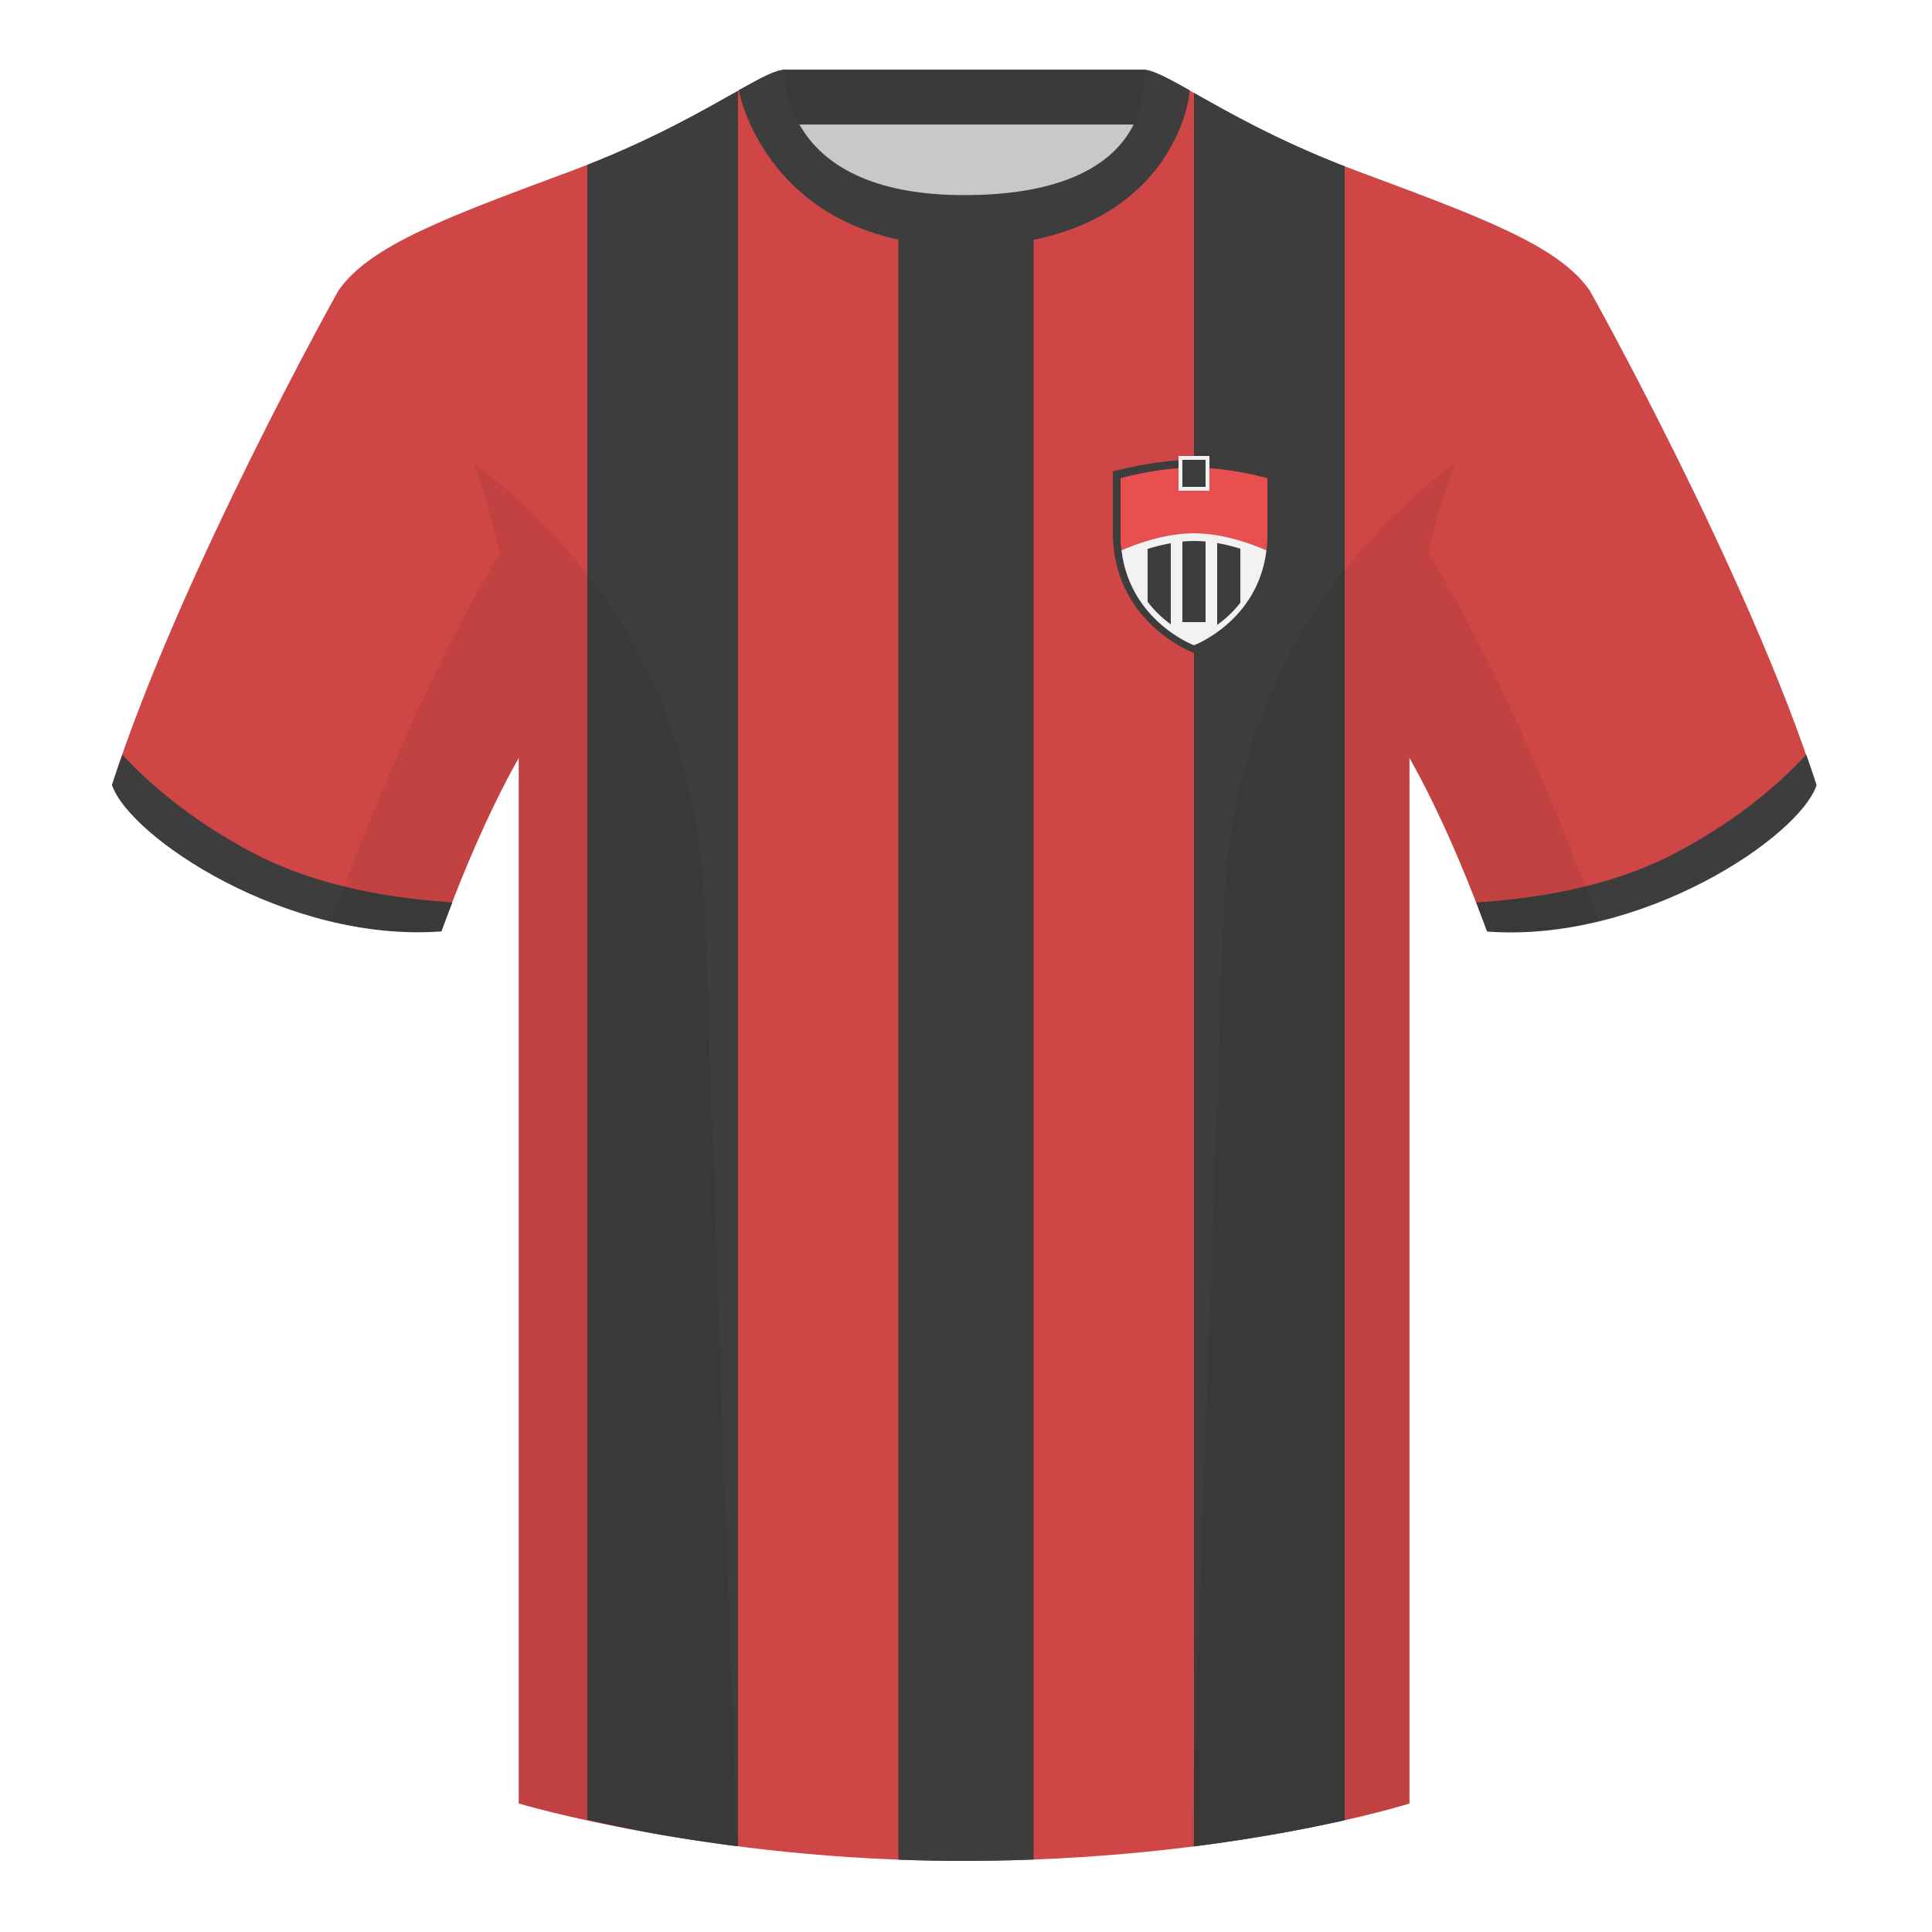 <?xml version="1.0" encoding="UTF-8"?><svg width="500" height="500" viewBox="0 0 500 500" fill="none" xmlns="http://www.w3.org/2000/svg"><path fill-rule="evenodd" clip-rule="evenodd" d="M203.003 109.223h93.643V21.928h-93.643v87.295z" fill="#C8C8C8"/><path fill-rule="evenodd" clip-rule="evenodd" d="M202.863 32.228h93.459v-14.2h-93.459v14.2z" fill="#393939"/><path fill-rule="evenodd" clip-rule="evenodd" d="M87.547 75.258S46.785 148.058 29 203.028c4.445 13.375 45.208 40.86 85.232 37.885 13.34-36.4 24.46-52 24.46-52s2.963-95.085-51.145-113.655zm323.925 0s40.763 72.8 58.548 127.77c-4.445 13.375-45.208 40.86-85.233 37.885-13.339-36.4-24.459-52-24.459-52s-2.964-95.085 51.144-113.655z" fill="#CE4646"/><path fill-rule="evenodd" clip-rule="evenodd" d="M249.511 57.703c-50.081 0-47.798-39.469-48.742-39.14-7.516 2.619-24.133 14.937-52.439 25.495-31.873 11.885-52.626 19.315-60.782 31.2 11.115 8.915 46.694 28.97 46.694 120.344v271.14s49.658 14.856 114.885 14.856c68.929 0 115.649-14.856 115.649-14.856v-271.14c0-91.375 35.579-111.43 46.699-120.344-8.157-11.885-28.91-19.315-60.782-31.2-28.36-10.577-44.982-22.919-52.479-25.509-.927-.32 4.178 39.154-48.703 39.154z" fill="#CE4646"/><path fill-rule="evenodd" clip-rule="evenodd" d="M170.746 474.795c-7.205-1.314-13.508-2.65-18.746-3.858V42.657c17.571-6.886 30.34-14.292 39-19.157v454.333c-7.332-.938-14.117-1.979-20.254-3.038zm96.754 6.454c-5.925.227-12.056.352-18.373.352-5.667 0-11.217-.112-16.627-.317V52.003h35V481.249zM348 43.038V471.08c-9.506 2.144-22.76 4.706-39 6.765V24.05c8.798 4.956 21.579 12.25 39 18.988zM467.462 195.302c.936 2.666 1.827 5.303 2.667 7.899-4.445 13.375-45.208 40.86-85.232 37.885-.958-2.613-1.904-5.119-2.835-7.52 20.795-1.357 37.993-5.636 51.594-12.837 13.428-7.108 24.697-15.584 33.806-25.427zm-435.807 0c9.103 9.827 20.361 18.291 33.772 25.391 13.611 7.206 30.824 11.486 51.639 12.84-.931 2.4-1.877 4.905-2.834 7.517-40.024 2.975-80.787-24.51-85.232-37.885.836-2.585 1.723-5.209 2.655-7.863z" fill="#3D3D3D"/><path fill-rule="evenodd" clip-rule="evenodd" d="M307.852 23.345C302.08 20.105 298.124 18 295.844 18c0 0 5.882 32.495-46.335 32.495-48.52 0-46.335-32.495-46.335-32.495-2.28 0-6.236 2.105-12.003 5.345 0 0 7.368 40.38 58.403 40.38 51.478 0 58.278-35.895 58.278-40.38z" fill="#3D3D3D"/><path fill-rule="evenodd" clip-rule="evenodd" d="M413.584 238.323c-9.288 2.238-19.065 3.316-28.798 2.592-8.198-22.369-15.557-36.883-20.013-44.748v270.577s-21.102 6.71-55.866 11.111l-.544-.06c1.881-54.795 5.722-166.47 8.276-240.705 2.056-59.755 31.085-95.29 60.099-117.44-2.675 6.781-5.071 14.606-6.999 23.667 7.354 11.852 24.436 42.069 43.831 94.964.005.014.01.028.014.042zM190.716 477.795c-34.248-4.401-56.476-11.051-56.476-11.051V196.172c-4.456 7.867-11.814 22.379-20.01 44.743-9.633.716-19.308-.332-28.51-2.524a1.056 1.056 0 01.02-.096c19.377-52.848 36.305-83.066 43.609-94.944-1.928-9.075-4.327-16.912-7.006-23.701 29.014 22.15 58.044 57.685 60.099 117.44 2.554 74.235 6.396 185.91 8.276 240.705h-.002z" fill="#000" fill-opacity=".06"/><path fill-rule="evenodd" clip-rule="evenodd" d="M288 137.792V122s10.716-3 21-3 21 3 21 3v15.792C330 161.25 309 169 309 169s-21-7.75-21-31.208z" fill="#3D3D3D"/><path d="M327.757 142.423C324.785 141.108 316.924 138 309 138c-7.924 0-15.785 3.108-18.757 4.423-.158-1.315-.243-2.693-.243-4.135V123.76s9.695-2.76 19-2.76 19 2.76 19 2.76v14.528c0 1.442-.085 2.82-.243 4.135z" fill="#EA4F4F"/><path d="M290.004 138.797C290.299 159.982 309 167 309 167s16.7-6.267 18.787-24.833l-.03.256C324.785 141.108 316.924 138 309 138c-7.924 0-15.785 3.108-18.756 4.423-.14-1.16-.223-2.368-.24-3.626z" fill="#F2F2F2"/><path d="M297 142.061v13.666c1.878 2.509 4.034 4.434 6 5.864v-21.016c-2.189.39-4.239.934-6 1.486zm9-1.904V161h6v-20.861c-.96-.089-1.932-.139-2.906-.139-1.037 0-2.073.057-3.094.157zm9 .385v21.185c1.951-1.396 4.106-3.284 6-5.751v-13.973c-1.769-.548-3.818-1.083-6-1.461z" fill="#3D3D3D"/><path fill="#F2F2F2" d="M305 118h8v9h-8z"/><path fill="#3D3D3D" d="M306 119h6v7h-6z"/></svg>